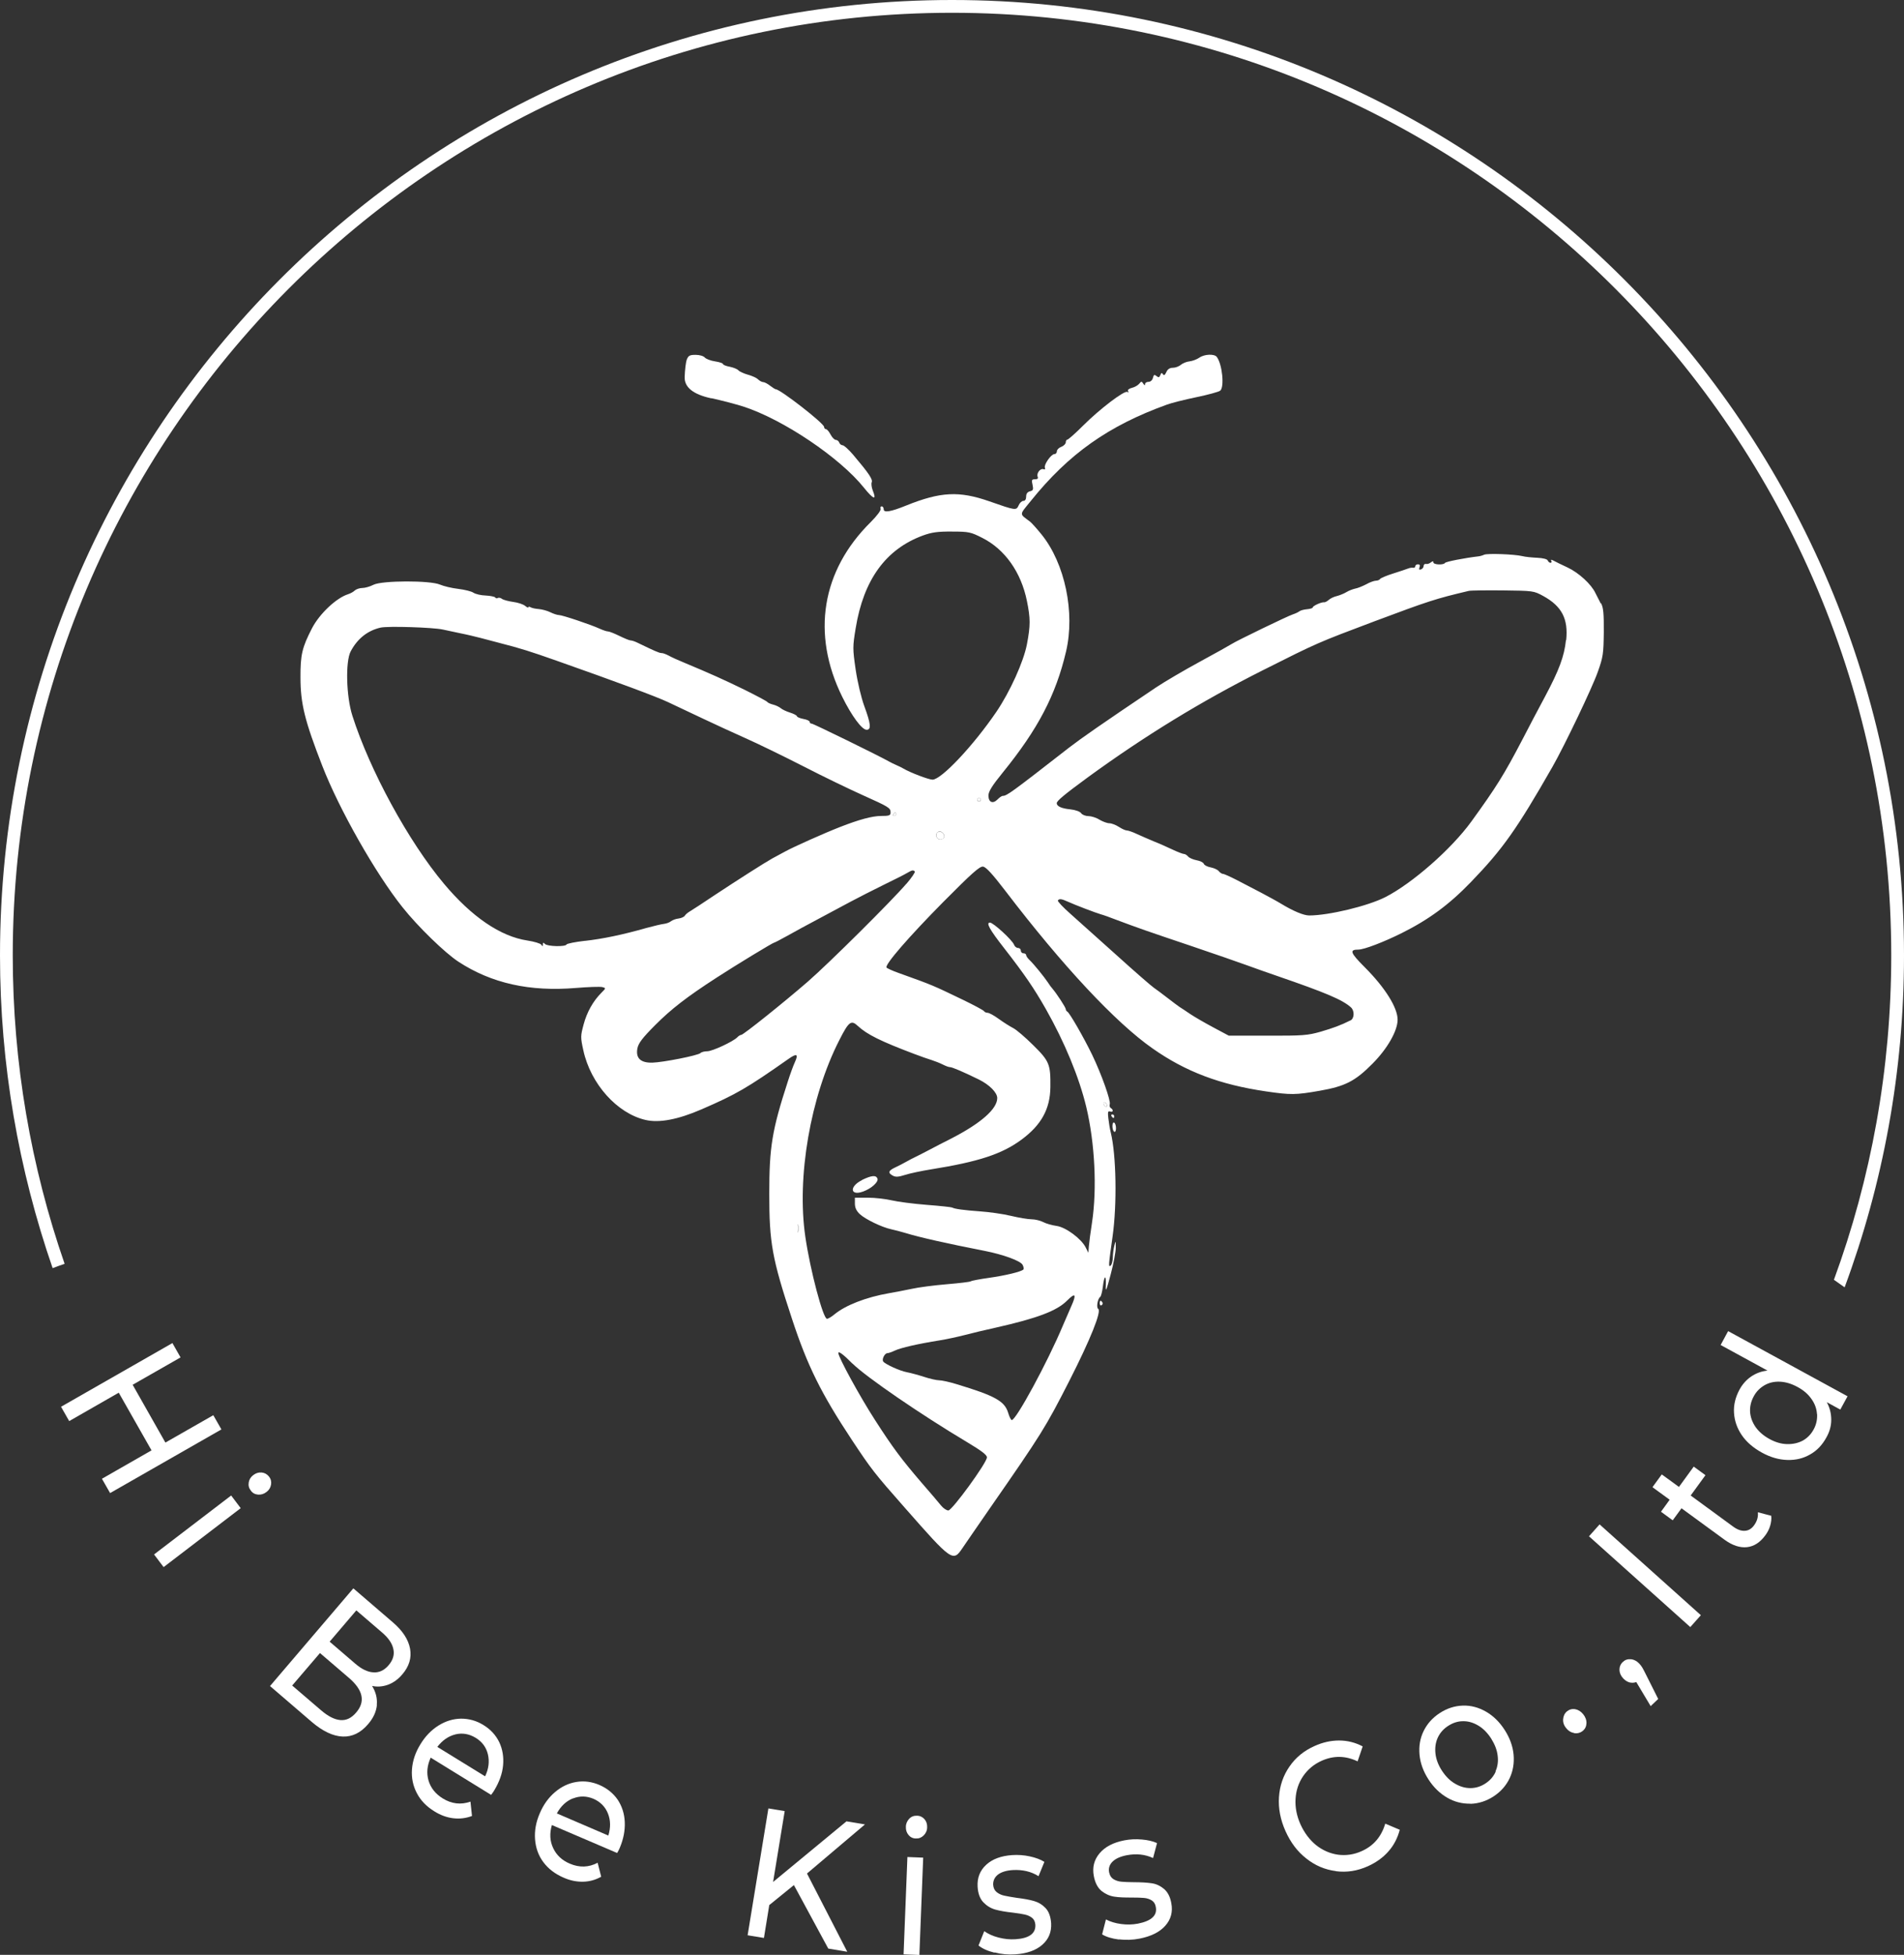 <svg width="76" height="78" viewBox="0 0 76 78" fill="none" xmlns="http://www.w3.org/2000/svg">
<rect x="0" y="0" width="76" height="78" fill="#333333" stroke="none"/>
<g clip-path="url(#clip0_53_767)">
<path d="M8.84 57.034L4.395 59.575L4.069 59.004L6.048 57.871L4.74 55.57L2.762 56.703L2.436 56.131L6.882 53.59L7.207 54.162L5.295 55.254L6.602 57.56L8.514 56.468L8.84 57.039V57.034Z" fill="white"/>
<path d="M9.227 59.672L9.608 60.177L6.531 62.529L6.149 62.024L9.227 59.672ZM9.929 59.147C9.949 59.029 10.01 58.932 10.112 58.856C10.213 58.779 10.325 58.743 10.442 58.754C10.559 58.764 10.661 58.82 10.737 58.917C10.814 59.014 10.839 59.121 10.819 59.238C10.798 59.356 10.742 59.453 10.641 59.529C10.534 59.611 10.422 59.647 10.3 59.636C10.178 59.626 10.081 59.575 10.01 59.473C9.934 59.376 9.908 59.269 9.929 59.152V59.147Z" fill="white"/>
<path d="M15.045 68.03C15.02 68.295 14.903 68.555 14.684 68.805C14.394 69.142 14.059 69.305 13.677 69.29C13.296 69.275 12.884 69.081 12.446 68.708L10.778 67.275L14.104 63.377L15.671 64.724C16.073 65.065 16.302 65.422 16.368 65.785C16.434 66.152 16.332 66.489 16.062 66.805C15.89 67.009 15.696 67.147 15.483 67.224C15.269 67.3 15.06 67.316 14.852 67.27C14.999 67.509 15.066 67.759 15.04 68.025L15.045 68.03ZM13.591 68.632C13.825 68.652 14.033 68.55 14.221 68.326C14.593 67.892 14.491 67.428 13.921 66.943L12.772 65.958L11.663 67.254L12.812 68.239C13.097 68.484 13.351 68.612 13.585 68.632H13.591ZM14.221 64.259L13.158 65.504L14.181 66.382C14.435 66.601 14.679 66.719 14.908 66.729C15.137 66.744 15.34 66.647 15.513 66.443C15.686 66.239 15.752 66.025 15.701 65.8C15.656 65.576 15.503 65.351 15.244 65.132L14.221 64.254V64.259Z" fill="white"/>
<path d="M19.603 71.617L17.192 70.132C17.049 70.443 17.019 70.749 17.105 71.045C17.192 71.341 17.385 71.581 17.675 71.76C18.031 71.979 18.397 72.02 18.779 71.887L18.84 72.459C18.601 72.55 18.351 72.581 18.092 72.55C17.838 72.52 17.583 72.428 17.339 72.275C17.024 72.081 16.79 71.841 16.637 71.545C16.485 71.254 16.419 70.938 16.444 70.596C16.47 70.254 16.581 69.923 16.78 69.601C16.973 69.28 17.217 69.03 17.502 68.851C17.787 68.673 18.087 68.581 18.402 68.576C18.718 68.576 19.018 68.657 19.297 68.831C19.582 69.004 19.791 69.234 19.928 69.514C20.06 69.795 20.111 70.101 20.081 70.438C20.05 70.775 19.928 71.106 19.725 71.443C19.699 71.489 19.659 71.545 19.603 71.617ZM18.184 69.203C17.904 69.27 17.66 69.438 17.456 69.703L19.364 70.877C19.506 70.581 19.542 70.29 19.476 70.004C19.409 69.719 19.247 69.499 18.987 69.341C18.728 69.183 18.458 69.137 18.178 69.203H18.184Z" fill="white"/>
<path d="M24.628 73.934L22.029 72.821C21.932 73.153 21.947 73.459 22.08 73.74C22.212 74.02 22.431 74.23 22.746 74.362C23.127 74.525 23.499 74.515 23.855 74.326L23.997 74.883C23.773 75.01 23.529 75.077 23.275 75.082C23.015 75.087 22.756 75.036 22.492 74.918C22.151 74.77 21.886 74.566 21.688 74.301C21.49 74.036 21.383 73.73 21.357 73.388C21.332 73.046 21.393 72.704 21.546 72.352C21.693 72.005 21.897 71.724 22.156 71.505C22.415 71.285 22.695 71.153 23.005 71.102C23.316 71.051 23.626 71.092 23.931 71.224C24.236 71.357 24.475 71.551 24.653 71.806C24.826 72.066 24.923 72.362 24.938 72.699C24.953 73.036 24.887 73.383 24.735 73.74C24.714 73.791 24.684 73.852 24.638 73.928L24.628 73.934ZM22.873 71.755C22.604 71.862 22.39 72.061 22.227 72.357L24.282 73.24C24.379 72.923 24.374 72.632 24.267 72.362C24.16 72.092 23.967 71.898 23.692 71.775C23.412 71.658 23.143 71.653 22.873 71.76V71.755Z" fill="white"/>
<path d="M31.693 75.214L30.706 76.015L30.493 77.326L29.842 77.219L30.671 72.158L31.322 72.265L30.859 75.092L33.788 72.673L34.526 72.796L32.212 74.755L33.819 77.877L33.061 77.75L31.688 75.214H31.693Z" fill="white"/>
<path d="M36.22 74.097L36.85 74.122L36.698 78.005L36.067 77.98L36.22 74.097ZM36.266 73.219C36.189 73.127 36.154 73.02 36.159 72.893C36.159 72.765 36.21 72.658 36.291 72.571C36.372 72.484 36.479 72.444 36.601 72.449C36.723 72.449 36.825 72.5 36.901 72.586C36.978 72.673 37.013 72.785 37.008 72.908C37.008 73.04 36.957 73.148 36.871 73.234C36.784 73.321 36.683 73.362 36.56 73.357C36.438 73.357 36.337 73.306 36.26 73.214L36.266 73.219Z" fill="white"/>
<path d="M39.694 77.913C39.424 77.847 39.211 77.75 39.058 77.628L39.287 77.056C39.45 77.168 39.638 77.255 39.862 77.311C40.085 77.368 40.309 77.393 40.533 77.378C41.082 77.342 41.347 77.148 41.327 76.796C41.316 76.679 41.276 76.587 41.199 76.526C41.118 76.464 41.026 76.418 40.909 76.393C40.797 76.367 40.635 76.342 40.426 76.316C40.141 76.286 39.913 76.245 39.729 76.194C39.546 76.143 39.389 76.046 39.251 75.903C39.114 75.76 39.038 75.551 39.022 75.281C39.002 74.928 39.114 74.638 39.363 74.408C39.612 74.178 39.958 74.051 40.401 74.02C40.635 74.005 40.869 74.02 41.103 74.071C41.337 74.122 41.535 74.194 41.688 74.291L41.454 74.862C41.159 74.673 40.813 74.597 40.431 74.617C40.162 74.633 39.963 74.699 39.831 74.801C39.699 74.908 39.638 75.041 39.643 75.204C39.653 75.332 39.699 75.429 39.78 75.495C39.862 75.561 39.963 75.612 40.085 75.638C40.202 75.663 40.37 75.694 40.579 75.725C40.864 75.76 41.093 75.801 41.27 75.852C41.449 75.903 41.601 75.995 41.733 76.133C41.866 76.27 41.937 76.475 41.957 76.735C41.977 77.087 41.861 77.373 41.606 77.597C41.352 77.822 40.991 77.949 40.528 77.98C40.243 78 39.968 77.975 39.699 77.903L39.694 77.913Z" fill="white"/>
<path d="M44.658 77.388C44.383 77.352 44.16 77.286 43.992 77.184L44.144 76.587C44.317 76.678 44.521 76.74 44.75 76.77C44.979 76.801 45.202 76.796 45.421 76.755C45.965 76.648 46.204 76.423 46.133 76.082C46.113 75.964 46.057 75.883 45.97 75.826C45.884 75.775 45.782 75.74 45.67 75.73C45.553 75.719 45.391 75.714 45.182 75.714C44.897 75.714 44.663 75.709 44.475 75.678C44.287 75.648 44.119 75.571 43.966 75.449C43.814 75.321 43.712 75.127 43.661 74.857C43.595 74.51 43.671 74.209 43.89 73.949C44.109 73.689 44.434 73.52 44.872 73.433C45.101 73.388 45.335 73.377 45.574 73.398C45.813 73.418 46.016 73.464 46.184 73.541L46.026 74.138C45.706 73.99 45.36 73.954 44.979 74.025C44.714 74.076 44.526 74.163 44.404 74.285C44.282 74.408 44.241 74.551 44.272 74.709C44.297 74.832 44.353 74.923 44.444 74.98C44.536 75.036 44.643 75.071 44.76 75.082C44.877 75.092 45.05 75.102 45.263 75.102C45.548 75.102 45.782 75.117 45.965 75.143C46.148 75.168 46.311 75.245 46.459 75.367C46.606 75.49 46.708 75.678 46.754 75.939C46.82 76.286 46.738 76.587 46.515 76.837C46.291 77.092 45.95 77.26 45.492 77.352C45.212 77.408 44.938 77.413 44.663 77.383L44.658 77.388Z" fill="white"/>
<path d="M53.32 74.658C52.888 74.602 52.496 74.438 52.145 74.158C51.789 73.882 51.514 73.515 51.311 73.061C51.108 72.607 51.021 72.153 51.052 71.704C51.082 71.254 51.219 70.851 51.469 70.489C51.718 70.127 52.048 69.856 52.471 69.668C52.796 69.52 53.127 69.448 53.452 69.448C53.778 69.448 54.093 69.525 54.393 69.683L54.19 70.28C53.707 70.05 53.234 70.045 52.761 70.254C52.45 70.392 52.201 70.601 52.018 70.867C51.835 71.137 51.733 71.438 51.713 71.78C51.693 72.117 51.759 72.459 51.911 72.795C52.064 73.132 52.272 73.408 52.532 73.622C52.796 73.831 53.091 73.959 53.412 74.005C53.732 74.046 54.053 74 54.363 73.857C54.831 73.647 55.141 73.28 55.294 72.765L55.873 73.01C55.787 73.336 55.639 73.627 55.421 73.872C55.202 74.122 54.927 74.316 54.602 74.464C54.18 74.653 53.758 74.719 53.325 74.663L53.32 74.658Z" fill="white"/>
<path d="M58.691 71.969C58.366 71.974 58.056 71.898 57.766 71.729C57.476 71.561 57.221 71.316 57.018 71C56.814 70.683 56.692 70.352 56.662 70.015C56.631 69.678 56.682 69.362 56.825 69.071C56.967 68.78 57.181 68.54 57.471 68.352C57.761 68.163 58.066 68.066 58.391 68.055C58.712 68.045 59.017 68.127 59.312 68.295C59.607 68.464 59.856 68.709 60.059 69.025C60.263 69.341 60.385 69.673 60.416 70.01C60.446 70.347 60.395 70.663 60.258 70.954C60.12 71.245 59.907 71.489 59.617 71.678C59.327 71.867 59.017 71.964 58.696 71.974L58.691 71.969ZM59.693 70.683C59.78 70.489 59.81 70.28 59.78 70.051C59.754 69.821 59.663 69.597 59.52 69.367C59.373 69.142 59.205 68.969 59.007 68.852C58.808 68.734 58.605 68.673 58.396 68.678C58.188 68.678 57.989 68.744 57.801 68.867C57.613 68.989 57.476 69.147 57.389 69.336C57.303 69.525 57.272 69.739 57.298 69.969C57.323 70.198 57.41 70.428 57.557 70.653C57.705 70.877 57.872 71.051 58.076 71.168C58.274 71.285 58.478 71.347 58.691 71.347C58.905 71.347 59.103 71.285 59.291 71.163C59.48 71.04 59.617 70.882 59.703 70.688L59.693 70.683Z" fill="white"/>
<path d="M62.847 69.153C62.72 69.132 62.608 69.071 62.516 68.954C62.425 68.847 62.384 68.724 62.394 68.597C62.404 68.469 62.455 68.362 62.547 68.285C62.643 68.209 62.75 68.178 62.872 68.198C62.994 68.219 63.101 68.285 63.193 68.397C63.284 68.51 63.33 68.632 63.325 68.76C63.32 68.887 63.269 68.989 63.177 69.066C63.081 69.142 62.969 69.173 62.842 69.158L62.847 69.153Z" fill="white"/>
<path d="M65.1 66.203C65.222 66.218 65.334 66.275 65.431 66.377C65.482 66.428 65.522 66.489 65.558 66.545C65.594 66.606 65.644 66.703 65.71 66.836L66.189 67.79L65.888 68.076L65.314 67.116C65.232 67.147 65.141 67.152 65.049 67.132C64.958 67.106 64.876 67.055 64.8 66.979C64.698 66.871 64.647 66.759 64.642 66.632C64.642 66.509 64.683 66.402 64.775 66.315C64.866 66.229 64.968 66.193 65.095 66.208L65.1 66.203Z" fill="white"/>
<path d="M63.426 61.3L63.849 60.825L67.892 64.448L67.47 64.922L63.426 61.3Z" fill="white"/>
<path d="M70.7 60.478C70.715 60.606 70.7 60.739 70.659 60.876C70.619 61.014 70.552 61.142 70.466 61.259C70.257 61.545 70.013 61.703 69.734 61.733C69.454 61.764 69.154 61.667 68.838 61.438L67.119 60.182L66.768 60.662L66.3 60.32L66.646 59.841L65.96 59.34L66.331 58.83L67.017 59.33L67.607 58.519L68.075 58.861L67.485 59.672L69.179 60.912C69.347 61.035 69.505 61.091 69.652 61.08C69.8 61.07 69.922 60.994 70.023 60.851C70.135 60.693 70.186 60.524 70.166 60.341L70.69 60.478H70.7Z" fill="white"/>
<path d="M68.986 53.116L73.747 55.713L73.457 56.244L72.918 55.948C73.04 56.172 73.096 56.407 73.096 56.652C73.096 56.897 73.029 57.132 72.902 57.356C72.74 57.652 72.526 57.882 72.251 58.035C71.977 58.193 71.677 58.264 71.341 58.254C71.005 58.244 70.664 58.147 70.323 57.958C69.983 57.769 69.713 57.54 69.525 57.264C69.337 56.989 69.235 56.693 69.215 56.376C69.194 56.06 69.271 55.754 69.428 55.458C69.545 55.239 69.703 55.06 69.896 54.927C70.09 54.795 70.308 54.713 70.552 54.688L68.681 53.667L68.981 53.111L68.986 53.116ZM72.526 56.417C72.511 56.203 72.439 56.004 72.302 55.815C72.17 55.626 71.987 55.468 71.748 55.341C71.514 55.213 71.28 55.142 71.051 55.131C70.822 55.121 70.614 55.167 70.43 55.274C70.247 55.381 70.1 55.529 69.998 55.723C69.891 55.922 69.845 56.126 69.856 56.336C69.871 56.545 69.942 56.744 70.074 56.938C70.207 57.126 70.39 57.285 70.629 57.417C70.863 57.545 71.097 57.616 71.331 57.621C71.565 57.626 71.768 57.581 71.956 57.484C72.139 57.382 72.287 57.234 72.394 57.035C72.501 56.841 72.541 56.637 72.531 56.427L72.526 56.417Z" fill="white"/>
<path d="M28.397 15.889C28.794 15.976 29.363 16.124 29.669 16.221C31.261 16.736 33.529 18.262 34.49 19.466C34.867 19.935 35.004 19.976 34.836 19.568C34.791 19.45 34.77 19.302 34.796 19.241C34.842 19.124 34.679 18.884 34.053 18.144C33.875 17.935 33.687 17.767 33.636 17.767C33.585 17.767 33.519 17.721 33.499 17.659C33.478 17.598 33.412 17.552 33.361 17.552C33.31 17.552 33.214 17.455 33.153 17.338C33.092 17.221 33.01 17.124 32.97 17.124C32.929 17.124 32.898 17.083 32.893 17.032C32.888 16.889 31.149 15.537 30.966 15.532C30.94 15.532 30.839 15.465 30.737 15.389C30.64 15.312 30.513 15.246 30.462 15.246C30.411 15.246 30.32 15.195 30.259 15.139C30.203 15.078 30.02 14.996 29.852 14.95C29.689 14.904 29.521 14.828 29.475 14.777C29.43 14.726 29.277 14.664 29.13 14.634C28.982 14.608 28.86 14.557 28.86 14.527C28.86 14.496 28.718 14.445 28.54 14.419C28.367 14.394 28.183 14.322 28.133 14.266C28.082 14.205 27.924 14.159 27.766 14.159C27.532 14.159 27.477 14.19 27.416 14.343C27.375 14.445 27.339 14.756 27.329 15.042C27.315 15.454 27.67 15.738 28.392 15.894L28.397 15.889Z" fill="white"/>
<path d="M63.895 24.078C63.823 23.94 63.752 23.802 63.681 23.66C63.518 23.313 63.02 22.854 62.572 22.644C62.333 22.532 62.079 22.41 62.008 22.369C61.916 22.323 61.891 22.323 61.921 22.379C61.947 22.42 61.931 22.456 61.891 22.456C61.85 22.456 61.799 22.415 61.779 22.364C61.758 22.308 61.59 22.267 61.362 22.256C61.148 22.246 60.883 22.221 60.767 22.19C60.451 22.114 59.373 22.073 59.241 22.134C59.175 22.165 59.068 22.195 59.007 22.2C58.473 22.262 57.71 22.41 57.679 22.461C57.623 22.552 57.216 22.537 57.216 22.44C57.216 22.384 57.191 22.384 57.114 22.44C57.059 22.486 56.972 22.517 56.921 22.501C56.87 22.491 56.825 22.527 56.825 22.583C56.825 22.639 56.779 22.7 56.718 22.721C56.647 22.746 56.631 22.721 56.662 22.634C56.692 22.558 56.672 22.517 56.601 22.517C56.545 22.517 56.494 22.547 56.494 22.593C56.494 22.639 56.453 22.66 56.402 22.654C56.352 22.644 56.265 22.66 56.204 22.685C56.143 22.711 55.879 22.797 55.609 22.884C55.344 22.966 55.105 23.068 55.085 23.104C55.065 23.139 54.988 23.17 54.922 23.17C54.856 23.17 54.678 23.231 54.536 23.313C54.388 23.389 54.19 23.471 54.093 23.486C53.997 23.507 53.839 23.568 53.747 23.624C53.656 23.68 53.483 23.752 53.366 23.782C53.249 23.808 53.096 23.879 53.035 23.94C52.969 23.996 52.888 24.037 52.857 24.032C52.761 24.012 52.4 24.175 52.4 24.236C52.4 24.267 52.298 24.297 52.176 24.308C52.054 24.318 51.916 24.354 51.87 24.389C51.825 24.425 51.708 24.481 51.611 24.512C51.413 24.573 49.337 25.578 49.165 25.695C49.104 25.736 48.539 26.053 47.908 26.395C47.278 26.736 46.479 27.206 46.143 27.43C43.941 28.91 43.168 29.451 42.69 29.818C40.33 31.655 40.187 31.757 40.019 31.757C39.984 31.757 39.892 31.823 39.816 31.9C39.628 32.089 39.455 32.012 39.455 31.742C39.455 31.584 39.597 31.354 40.024 30.828C41.433 29.094 42.145 27.731 42.552 25.997C42.919 24.44 42.507 22.481 41.576 21.328C41.383 21.088 41.174 20.858 41.113 20.812C40.681 20.486 40.675 20.568 41.148 19.986C42.659 18.108 44.246 16.986 46.581 16.144C46.759 16.078 47.288 15.945 47.756 15.848C48.224 15.751 48.651 15.634 48.707 15.588C48.88 15.44 48.788 14.531 48.569 14.241C48.473 14.113 48.076 14.128 47.873 14.271C47.776 14.338 47.603 14.404 47.481 14.419C47.364 14.429 47.206 14.496 47.135 14.557C47.064 14.618 46.922 14.674 46.82 14.674C46.693 14.674 46.606 14.73 46.555 14.848C46.499 14.97 46.459 14.996 46.418 14.93C46.377 14.863 46.352 14.873 46.316 14.965C46.276 15.067 46.245 15.072 46.164 15.006C46.077 14.935 46.052 14.95 46.021 15.077C45.996 15.169 45.925 15.236 45.843 15.236C45.767 15.236 45.706 15.276 45.706 15.327C45.706 15.389 45.681 15.384 45.635 15.307C45.574 15.21 45.553 15.21 45.472 15.312C45.421 15.373 45.294 15.45 45.182 15.475C45.06 15.506 44.999 15.557 45.029 15.608C45.06 15.654 45.05 15.669 44.999 15.639C44.887 15.567 43.905 16.312 43.234 16.981C42.924 17.292 42.639 17.542 42.603 17.542C42.568 17.542 42.542 17.593 42.542 17.649C42.542 17.705 42.461 17.792 42.364 17.828C42.267 17.863 42.186 17.945 42.186 18.006C42.186 18.067 42.145 18.118 42.09 18.118C41.957 18.118 41.662 18.542 41.708 18.659C41.733 18.721 41.708 18.746 41.652 18.721C41.53 18.675 41.367 18.879 41.418 19.017C41.449 19.093 41.418 19.124 41.311 19.124C41.184 19.124 41.169 19.154 41.215 19.343C41.255 19.532 41.24 19.573 41.113 19.603C41.011 19.629 40.96 19.7 40.96 19.812C40.96 19.92 40.92 19.986 40.848 19.986C40.787 19.986 40.701 20.068 40.66 20.165C40.564 20.374 40.548 20.374 39.485 20.001C38.285 19.583 37.542 19.619 36.174 20.17C35.548 20.425 35.274 20.465 35.274 20.323C35.274 20.256 35.238 20.205 35.192 20.205C35.147 20.205 35.131 20.251 35.152 20.302C35.172 20.358 35.009 20.578 34.76 20.828C32.792 22.767 32.38 25.297 33.621 27.808C33.997 28.568 34.404 29.119 34.592 29.119C34.78 29.119 34.765 28.895 34.501 28.18C34.379 27.849 34.231 27.231 34.155 26.721C34.033 25.879 34.033 25.808 34.155 25.068C34.47 23.134 35.355 21.915 36.835 21.369C37.186 21.241 37.425 21.205 38 21.21C38.677 21.21 38.753 21.231 39.216 21.466C40.111 21.92 40.757 22.828 40.991 23.981C41.133 24.68 41.133 24.956 40.991 25.706C40.859 26.4 40.314 27.604 39.77 28.405C38.844 29.762 37.573 31.109 37.222 31.109C37.069 31.109 36.322 30.823 36.067 30.67C36.006 30.635 35.879 30.568 35.777 30.527C35.681 30.487 35.548 30.42 35.487 30.385C35.081 30.155 32.466 28.874 32.4 28.874C32.354 28.874 32.319 28.844 32.319 28.803C32.319 28.762 32.207 28.711 32.064 28.686C31.927 28.66 31.81 28.609 31.81 28.578C31.81 28.548 31.688 28.481 31.54 28.435C31.393 28.39 31.22 28.308 31.164 28.257C31.103 28.206 30.966 28.14 30.859 28.114C30.752 28.088 30.645 28.038 30.625 28.007C30.605 27.976 30.193 27.757 29.709 27.517C28.89 27.119 28.407 26.9 27.319 26.445C27.08 26.349 26.8 26.221 26.693 26.16C26.586 26.104 26.459 26.053 26.403 26.058C26.317 26.058 26.129 25.976 25.457 25.65C25.345 25.593 25.218 25.553 25.167 25.553C25.122 25.553 24.923 25.471 24.725 25.374C24.526 25.277 24.323 25.195 24.267 25.195C24.211 25.195 24.069 25.144 23.942 25.088C23.59 24.925 22.446 24.542 22.314 24.542C22.248 24.542 22.09 24.491 21.968 24.43C21.846 24.369 21.637 24.313 21.505 24.302C21.373 24.292 21.23 24.262 21.18 24.231C21.129 24.201 21.088 24.201 21.088 24.231C21.088 24.262 21.032 24.231 20.961 24.175C20.89 24.114 20.676 24.042 20.483 24.017C20.29 23.991 20.086 23.935 20.035 23.894C19.984 23.854 19.908 23.838 19.872 23.859C19.832 23.884 19.786 23.874 19.766 23.838C19.745 23.808 19.572 23.772 19.389 23.762C19.201 23.757 18.982 23.706 18.896 23.649C18.814 23.593 18.54 23.527 18.285 23.496C18.031 23.466 17.711 23.389 17.568 23.328C17.177 23.154 15.249 23.16 14.908 23.333C14.771 23.404 14.572 23.461 14.466 23.461C14.359 23.461 14.222 23.507 14.165 23.558C14.11 23.614 13.988 23.68 13.891 23.711C13.423 23.859 12.752 24.491 12.451 25.073C12.06 25.833 11.989 26.124 11.994 27.032C11.994 28.083 12.167 28.767 12.868 30.568C13.54 32.298 14.995 34.859 16.063 36.196C16.678 36.972 17.762 38.023 18.301 38.375C19.623 39.237 21.144 39.574 22.985 39.421C23.479 39.38 23.952 39.365 24.038 39.385C24.191 39.426 24.191 39.426 24.008 39.61C23.672 39.946 23.428 40.385 23.296 40.875C23.173 41.334 23.168 41.385 23.285 41.911C23.575 43.248 24.633 44.426 25.767 44.687C26.312 44.814 27.064 44.671 28.005 44.263C29.394 43.661 29.816 43.416 31.479 42.248C31.805 42.018 31.876 42.059 31.729 42.38C31.668 42.508 31.54 42.86 31.444 43.161C30.818 45.09 30.706 45.763 30.706 47.636C30.706 49.59 30.818 50.218 31.612 52.621C32.227 54.493 32.776 55.6 34.002 57.453C34.78 58.626 34.897 58.779 36.113 60.157C38.005 62.31 38.041 62.331 38.422 61.764C38.534 61.596 39.012 60.907 39.48 60.228C41.586 57.197 41.728 56.968 42.679 55.106C43.524 53.447 43.982 52.309 43.834 52.223C43.753 52.172 43.814 51.815 43.916 51.748C43.951 51.723 43.997 51.539 44.022 51.335C44.078 50.865 44.16 50.845 44.139 51.304C44.124 51.58 44.165 51.493 44.333 50.855C44.45 50.416 44.541 49.932 44.536 49.774C44.536 49.498 44.531 49.493 44.48 49.702C44.45 49.819 44.419 50.039 44.419 50.187C44.414 50.335 44.373 50.478 44.328 50.503C44.241 50.559 44.246 50.503 44.409 49.34C44.592 48.049 44.556 46.085 44.338 45.192C44.302 45.054 44.261 44.799 44.241 44.625C44.211 44.37 44.226 44.319 44.312 44.35C44.434 44.396 44.455 44.283 44.338 44.212C44.297 44.187 44.277 44.12 44.297 44.064C44.348 43.931 43.966 42.86 43.595 42.089C43.244 41.365 42.685 40.401 42.603 40.365C42.573 40.349 42.542 40.309 42.542 40.268C42.542 40.202 42.176 39.64 42.003 39.441C41.962 39.395 41.881 39.288 41.825 39.196C41.672 38.967 41.26 38.462 41.098 38.309C41.021 38.237 40.96 38.15 40.96 38.11C40.96 38.069 40.91 38.038 40.853 38.038C40.798 38.038 40.747 37.992 40.747 37.931C40.747 37.87 40.696 37.824 40.635 37.824C40.574 37.824 40.503 37.768 40.477 37.696C40.406 37.508 39.648 36.813 39.516 36.813C39.348 36.813 39.495 37.084 40.086 37.839C40.904 38.89 41.276 39.436 41.744 40.258C42.496 41.584 43.076 42.987 43.361 44.176C43.702 45.605 43.793 47.432 43.59 48.773C43.529 49.161 43.473 49.595 43.463 49.733L43.443 49.988L43.336 49.774C43.158 49.422 42.542 48.967 42.176 48.916C41.998 48.891 41.759 48.825 41.642 48.763C41.525 48.702 41.316 48.651 41.179 48.651C41.042 48.651 40.67 48.59 40.35 48.513C40.035 48.437 39.485 48.36 39.124 48.335C38.478 48.289 38.102 48.238 38.005 48.182C37.98 48.166 37.522 48.115 36.993 48.075C36.464 48.034 35.838 47.952 35.599 47.896C35.36 47.84 34.933 47.789 34.648 47.789H34.124V48.023C34.124 48.192 34.185 48.319 34.323 48.447C34.541 48.651 35.208 48.972 35.574 49.049C35.706 49.075 35.961 49.146 36.139 49.197C36.698 49.37 37.812 49.62 39.302 49.911C40.05 50.059 40.736 50.309 40.818 50.468C40.859 50.544 40.874 50.631 40.848 50.656C40.762 50.743 40.126 50.896 39.47 50.988C39.109 51.039 38.783 51.1 38.748 51.126C38.712 51.151 38.275 51.202 37.786 51.243C37.293 51.284 36.662 51.365 36.388 51.427C36.113 51.483 35.706 51.565 35.487 51.6C34.572 51.758 33.738 52.085 33.305 52.447C33.194 52.539 33.061 52.621 33.01 52.621C32.853 52.621 32.339 50.677 32.146 49.35C31.795 46.967 32.349 43.763 33.499 41.508C33.88 40.758 33.972 40.686 34.241 40.936C34.608 41.278 35.157 41.548 36.495 42.054C36.754 42.151 37.064 42.263 37.191 42.299C37.319 42.339 37.512 42.416 37.624 42.472C37.736 42.528 37.863 42.579 37.914 42.579C38.01 42.579 38.458 42.773 39.073 43.074C39.495 43.283 39.806 43.595 39.806 43.814C39.806 44.248 39.15 44.824 37.954 45.437C37.659 45.584 37.364 45.738 37.074 45.891C36.861 46.003 36.642 46.115 36.515 46.176C36.444 46.207 36.291 46.289 36.174 46.355C36.027 46.437 35.879 46.513 35.727 46.585C35.457 46.712 35.431 46.799 35.64 46.911C35.752 46.972 35.869 46.962 36.128 46.88C36.316 46.819 36.774 46.722 37.151 46.661C39.063 46.355 39.999 46.049 40.782 45.467C41.566 44.886 41.917 44.248 41.927 43.38C41.937 42.467 41.891 42.344 41.24 41.702C40.925 41.39 40.564 41.079 40.436 41.018C40.309 40.952 40.055 40.793 39.867 40.656C39.679 40.518 39.48 40.411 39.419 40.411C39.358 40.411 39.297 40.38 39.277 40.344C39.251 40.309 38.885 40.11 38.463 39.906C37.202 39.298 37.237 39.314 35.874 38.824C35.625 38.737 35.406 38.635 35.386 38.605C35.315 38.487 36.281 37.375 37.654 35.987C38.799 34.834 39.109 34.558 39.241 34.579C39.358 34.594 39.628 34.89 40.131 35.548C42.41 38.533 44.531 40.804 46.006 41.834C47.328 42.763 48.692 43.278 50.543 43.549C51.52 43.691 51.718 43.691 52.674 43.523C53.691 43.345 54.093 43.141 54.785 42.441C55.38 41.844 55.787 41.13 55.787 40.686C55.787 40.207 55.288 39.406 54.47 38.589C53.895 38.013 53.854 37.89 54.22 37.89C54.449 37.89 55.233 37.589 55.95 37.232C57.033 36.691 57.842 36.099 58.717 35.191C59.983 33.88 60.543 33.089 61.967 30.599C62.44 29.772 63.559 27.435 63.778 26.808C63.991 26.211 64.007 26.083 64.017 25.221C64.022 24.481 64.001 24.236 63.905 24.068L63.895 24.078ZM44.119 43.998C44.16 44.023 44.19 44.074 44.19 44.115C44.19 44.156 44.16 44.166 44.119 44.141C44.078 44.115 44.048 44.064 44.048 44.023C44.048 43.982 44.078 43.972 44.119 43.998ZM35.421 53.993C35.462 53.993 35.599 53.947 35.727 53.886C35.955 53.779 36.637 53.621 37.502 53.483C37.761 53.442 38.214 53.345 38.509 53.269C38.804 53.192 39.353 53.059 39.729 52.978C41.408 52.6 42.191 52.304 42.598 51.891C42.929 51.559 42.98 51.636 42.756 52.131C42.644 52.391 42.532 52.646 42.42 52.906C41.81 54.361 40.559 56.662 40.386 56.662C40.355 56.662 40.289 56.534 40.243 56.376C40.101 55.907 39.729 55.697 38.178 55.228C37.898 55.141 37.588 55.075 37.486 55.075C37.385 55.075 37.115 55.014 36.881 54.937C36.647 54.861 36.342 54.779 36.205 54.754C35.92 54.703 35.33 54.432 35.254 54.325C35.192 54.233 35.315 53.993 35.421 53.993ZM34.028 54.407C34.567 54.942 36.764 56.447 38.595 57.539C39.175 57.886 39.399 58.055 39.394 58.152C39.389 58.371 38.005 60.269 37.853 60.269C37.781 60.269 37.644 60.177 37.553 60.06C37.461 59.943 37.11 59.534 36.769 59.142C35.981 58.223 35.64 57.769 34.928 56.662C34.323 55.728 33.463 54.151 33.463 53.988C33.463 53.896 33.656 54.034 34.023 54.407H34.028ZM35.66 32.487C35.686 32.446 35.721 32.415 35.737 32.415C35.752 32.415 35.767 32.446 35.767 32.487C35.767 32.528 35.732 32.558 35.691 32.558C35.65 32.558 35.635 32.528 35.66 32.487ZM23.357 37.538C22.96 37.584 22.629 37.65 22.614 37.686C22.578 37.783 21.851 37.768 21.754 37.666C21.688 37.599 21.668 37.604 21.668 37.686C21.668 37.768 21.653 37.773 21.607 37.696C21.576 37.645 21.322 37.569 21.052 37.528C19.974 37.365 18.83 36.584 17.721 35.262C16.312 33.584 14.761 30.742 14.064 28.553C13.82 27.787 13.784 26.395 13.998 25.991C14.267 25.481 14.674 25.16 15.193 25.042C15.498 24.976 17.268 25.032 17.675 25.119C17.833 25.155 18.158 25.221 18.392 25.272C18.631 25.318 18.987 25.405 19.186 25.456C19.384 25.507 19.74 25.604 19.979 25.665C20.757 25.864 21.164 25.991 22.207 26.359C24.608 27.206 26.195 27.793 26.668 28.017C26.983 28.165 27.614 28.466 28.072 28.68C28.529 28.895 29.287 29.247 29.76 29.456C30.233 29.665 31.271 30.17 32.059 30.573C32.853 30.982 33.921 31.497 34.435 31.727C35.492 32.201 35.548 32.237 35.548 32.42C35.548 32.538 35.492 32.558 35.172 32.558C34.816 32.558 34.292 32.701 33.534 32.997C32.893 33.247 31.693 33.783 31.337 33.977C31.139 34.084 30.91 34.206 30.828 34.252C30.549 34.405 29.414 35.13 28.55 35.701C28.077 36.018 27.619 36.319 27.538 36.364C27.456 36.41 27.365 36.487 27.334 36.538C27.303 36.589 27.192 36.635 27.085 36.65C26.978 36.66 26.846 36.712 26.785 36.757C26.724 36.808 26.596 36.854 26.495 36.865C26.398 36.875 26.083 36.951 25.798 37.028C24.867 37.293 24.069 37.462 23.336 37.543L23.357 37.538ZM31.861 49.141C31.84 49.212 31.83 49.156 31.83 49.013C31.83 48.87 31.846 48.819 31.861 48.886C31.881 48.957 31.881 49.069 31.861 49.141ZM36.184 35.257C35.604 35.936 33.087 38.436 32.247 39.166C31.271 40.013 29.669 41.293 29.587 41.293C29.552 41.293 29.48 41.334 29.43 41.39C29.257 41.564 28.433 41.947 28.229 41.947C28.122 41.947 28 41.977 27.96 42.018C27.863 42.115 26.464 42.39 26.037 42.401C25.569 42.411 25.371 42.222 25.442 41.834C25.483 41.625 25.635 41.421 26.154 40.901C26.795 40.258 27.415 39.778 28.606 39.008C29.384 38.502 30.849 37.615 30.895 37.615C30.915 37.615 31.154 37.492 31.428 37.339C31.698 37.186 32.242 36.89 32.639 36.681C33.036 36.472 33.616 36.16 33.936 35.987C34.252 35.819 34.852 35.512 35.269 35.308C35.686 35.104 36.108 34.895 36.205 34.834C36.408 34.717 36.449 34.706 36.515 34.773C36.54 34.798 36.393 35.017 36.184 35.262V35.257ZM37.527 33.497C37.38 33.497 37.308 33.278 37.435 33.201C37.496 33.16 37.573 33.176 37.634 33.237C37.746 33.349 37.69 33.492 37.527 33.492V33.497ZM39.078 31.982C39.038 31.982 39.007 31.951 39.007 31.91C39.007 31.869 39.038 31.839 39.078 31.839C39.119 31.839 39.15 31.869 39.15 31.91C39.15 31.951 39.119 31.982 39.078 31.982ZM53.9 40.717C53.513 40.911 53.218 41.018 52.715 41.166C52.196 41.314 51.993 41.329 50.594 41.324H49.048L48.437 40.998C48.102 40.819 47.684 40.579 47.511 40.462C47.339 40.344 47.145 40.217 47.079 40.176C47.018 40.135 46.799 39.972 46.596 39.814C46.392 39.656 46.154 39.477 46.062 39.416C45.97 39.355 45.299 38.773 44.572 38.115C43.844 37.462 43.01 36.712 42.72 36.456C42.43 36.201 42.206 35.961 42.227 35.931C42.273 35.849 42.379 35.864 42.634 35.982C42.913 36.109 43.743 36.426 43.941 36.482C44.022 36.502 44.312 36.604 44.587 36.712C45.431 37.028 45.747 37.14 47.537 37.742C48.488 38.064 49.49 38.411 49.765 38.513C50.039 38.615 50.594 38.809 50.991 38.946C52.918 39.61 53.585 39.89 53.925 40.196C54.073 40.329 54.063 40.64 53.905 40.717H53.9ZM62.506 25.547C62.44 26.18 62.236 26.736 61.672 27.793C61.407 28.288 61.001 29.053 60.777 29.492C60.029 30.925 59.719 31.415 58.732 32.778C57.933 33.88 56.372 35.247 55.294 35.798C54.587 36.155 53.035 36.528 52.257 36.528C52.038 36.528 51.621 36.354 51.133 36.058C50.975 35.961 50.619 35.768 50.34 35.62C50.065 35.477 49.627 35.247 49.368 35.114C49.109 34.982 48.864 34.87 48.819 34.87C48.773 34.87 48.697 34.819 48.651 34.762C48.605 34.701 48.458 34.635 48.325 34.609C48.193 34.584 48.071 34.523 48.051 34.467C48.03 34.41 47.898 34.349 47.761 34.324C47.623 34.298 47.471 34.232 47.425 34.176C47.379 34.12 47.303 34.074 47.257 34.074C47.211 34.074 47.013 33.997 46.815 33.905C46.621 33.813 46.281 33.66 46.062 33.574C45.843 33.482 45.533 33.349 45.37 33.273C45.207 33.196 45.029 33.135 44.973 33.135C44.917 33.135 44.775 33.068 44.658 32.992C44.541 32.915 44.368 32.849 44.282 32.849C44.195 32.849 44.017 32.783 43.885 32.706C43.758 32.624 43.554 32.563 43.443 32.563C43.331 32.563 43.198 32.512 43.153 32.446C43.107 32.38 42.919 32.313 42.715 32.293C42.364 32.257 42.181 32.17 42.181 32.048C42.181 31.956 42.481 31.706 43.427 31.012C45.691 29.364 47.939 27.986 50.401 26.747C52.603 25.639 52.583 25.65 54.846 24.797C57.028 23.981 57.288 23.894 58.625 23.578C58.707 23.558 59.317 23.552 59.993 23.558C61.199 23.573 61.219 23.573 61.601 23.782C62.343 24.19 62.603 24.695 62.516 25.542L62.506 25.547Z" fill="white"/>
<path d="M39.078 31.834C39.038 31.834 39.007 31.864 39.007 31.905C39.007 31.946 39.038 31.976 39.078 31.976C39.119 31.976 39.15 31.946 39.15 31.905C39.15 31.864 39.119 31.834 39.078 31.834Z" fill="white"/>
<path d="M35.772 32.487C35.772 32.446 35.757 32.416 35.742 32.416C35.726 32.416 35.691 32.446 35.665 32.487C35.64 32.528 35.655 32.558 35.696 32.558C35.736 32.558 35.772 32.528 35.772 32.487Z" fill="white"/>
<path d="M37.435 33.201C37.313 33.278 37.38 33.497 37.527 33.497C37.685 33.497 37.746 33.354 37.634 33.242C37.573 33.181 37.496 33.166 37.435 33.206V33.201Z" fill="white"/>
<path d="M44.19 44.115C44.19 44.075 44.16 44.023 44.119 43.998C44.078 43.972 44.048 43.988 44.048 44.023C44.048 44.059 44.078 44.115 44.119 44.141C44.16 44.166 44.19 44.151 44.19 44.115Z" fill="white"/>
<path d="M44.475 44.539C44.475 44.498 44.439 44.467 44.399 44.467C44.358 44.467 44.343 44.498 44.368 44.539C44.394 44.58 44.429 44.61 44.444 44.61C44.465 44.61 44.475 44.58 44.475 44.539Z" fill="white"/>
<path d="M44.546 45.018C44.546 44.921 44.516 44.819 44.475 44.794C44.434 44.768 44.404 44.83 44.404 44.932C44.404 45.034 44.434 45.131 44.475 45.156C44.516 45.182 44.546 45.12 44.546 45.018Z" fill="white"/>
<path d="M34.404 47.09C33.895 47.34 33.931 47.733 34.45 47.544C34.78 47.426 35.075 47.161 35.025 47.028C34.969 46.88 34.791 46.896 34.404 47.084V47.09Z" fill="white"/>
<path d="M31.83 49.014C31.83 49.151 31.846 49.208 31.861 49.141C31.881 49.07 31.881 48.957 31.861 48.886C31.84 48.815 31.83 48.876 31.83 49.014Z" fill="white"/>
<path d="M43.9 52.014C43.9 52.075 43.931 52.105 43.971 52.08C44.012 52.054 44.027 52.004 44.002 51.968C43.941 51.866 43.895 51.886 43.895 52.014H43.9Z" fill="white"/>
<path d="M38 0.51C58.671 0.51 75.491 17.384 75.491 38.12C75.491 42.666 74.683 47.029 73.203 51.065C73.345 51.167 73.487 51.264 73.63 51.366C75.161 47.238 76 42.778 76 38.12C76 17.098 58.951 0 38 0C17.049 0 0 17.098 0 38.12C0 42.493 0.748 46.687 2.101 50.6C2.258 50.539 2.421 50.483 2.579 50.427C1.241 46.569 0.509 42.431 0.509 38.12C0.509 17.384 17.329 0.51 38 0.51Z" fill="white"/>
</g>
<defs>
<clipPath id="clip0_53_767">
<rect width="76" height="78" fill="white"/>
</clipPath>
</defs>
</svg>
